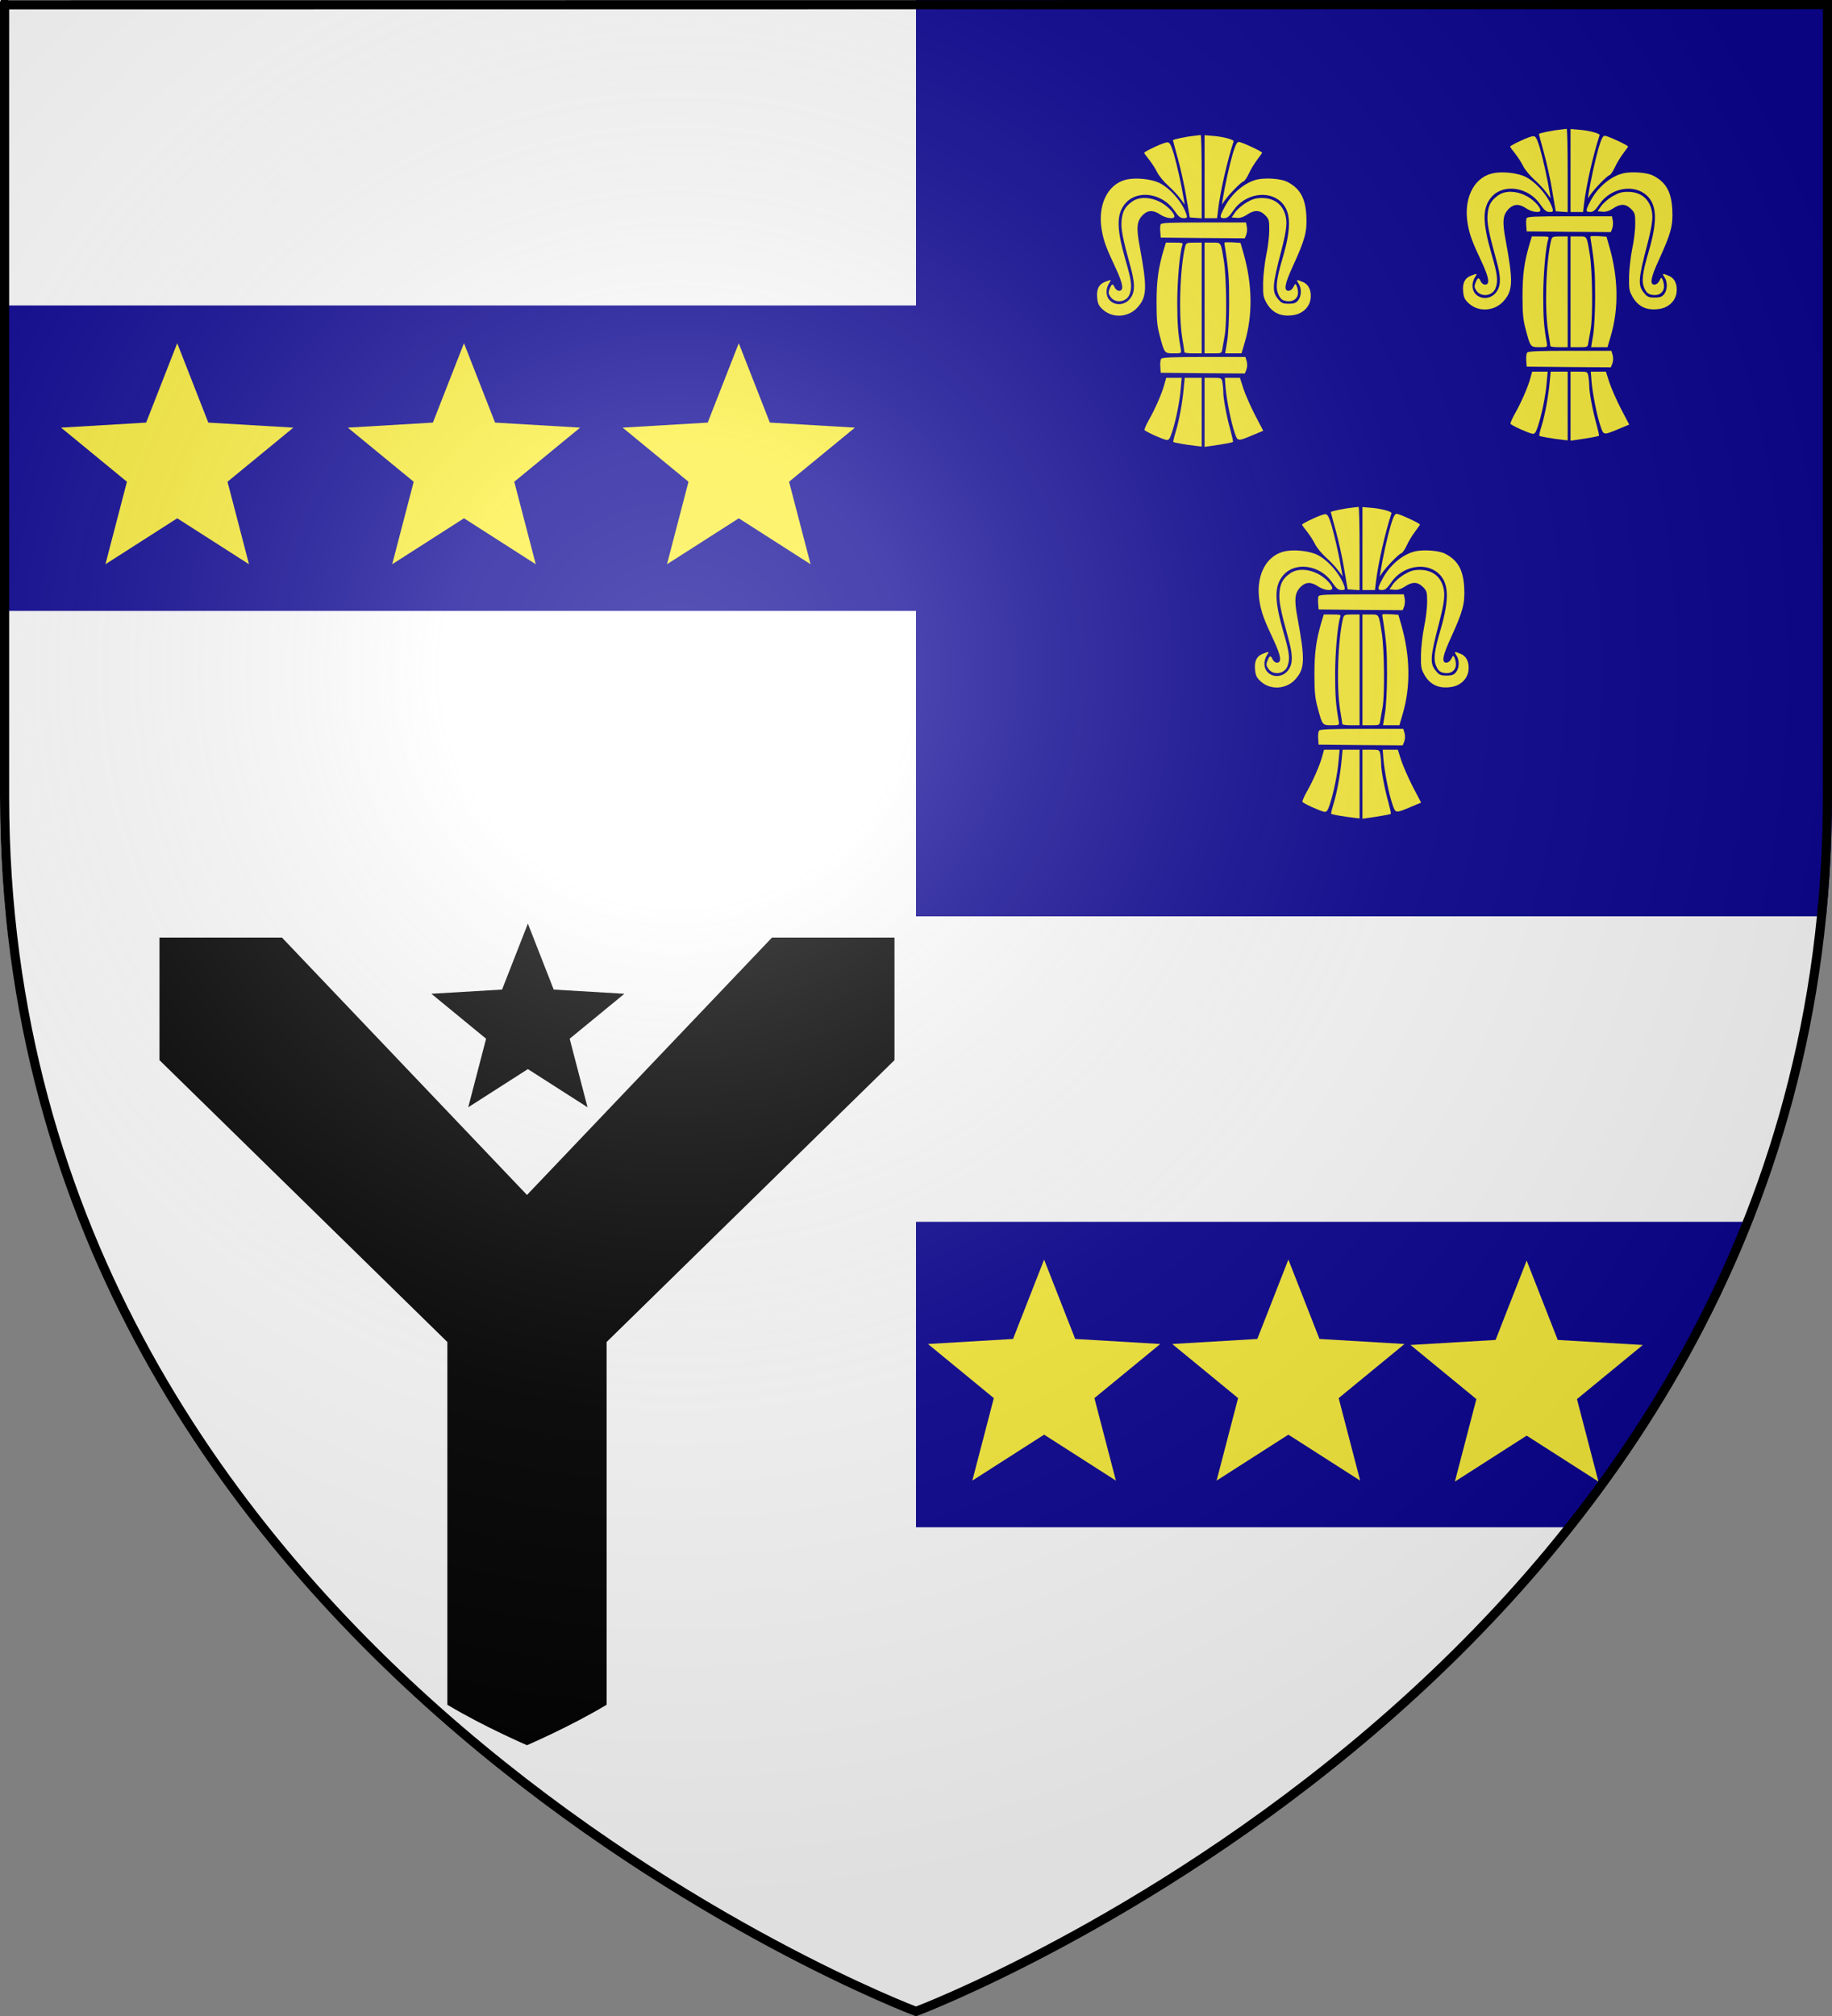 <?xml version="1.0" encoding="UTF-8" standalone="no"?>
<svg
   height="660"
   width="600"
   version="1.0"
   id="svg2"
   sodipodi:version="0.32"
   inkscape:version="1.2.2 (732a01da63, 2022-12-09)"
   sodipodi:docname="Muir of Cassencary arms v2.svg"
   inkscape:export-filename="/Users/olivier/Desktop/Blason Rouge/Blason_Vide_3D.png"
   inkscape:export-xdpi="144"
   inkscape:export-ydpi="144"
   inkscape:output_extension="org.inkscape.output.svg.inkscape"
   xmlns:inkscape="http://www.inkscape.org/namespaces/inkscape"
   xmlns:sodipodi="http://sodipodi.sourceforge.net/DTD/sodipodi-0.dtd"
   xmlns:xlink="http://www.w3.org/1999/xlink"
   xmlns="http://www.w3.org/2000/svg"
   xmlns:svg="http://www.w3.org/2000/svg"
   xmlns:rdf="http://www.w3.org/1999/02/22-rdf-syntax-ns#"
   xmlns:cc="http://creativecommons.org/ns#"
   xmlns:dc="http://purl.org/dc/elements/1.1/">
  <rect width="100%" height="100%" fill="#808080" stroke="none"/>
  <sodipodi:namedview
     inkscape:window-height="1001"
     inkscape:window-width="1920"
     inkscape:pageshadow="2"
     inkscape:pageopacity="0.0"
     guidetolerance="10.0"
     gridtolerance="10.0"
     objecttolerance="10.0"
     borderopacity="1.0"
     bordercolor="#666666"
     pagecolor="#ffffff"
     id="base"
     showgrid="false"
     height="660px"
     inkscape:zoom="0.96"
     inkscape:cx="204.16667"
     inkscape:cy="336.97917"
     inkscape:window-x="-9"
     inkscape:window-y="-9"
     inkscape:current-layer="layer3"
     showguides="true"
     inkscape:guide-bbox="true"
     inkscape:showpageshadow="2"
     inkscape:pagecheckerboard="0"
     inkscape:deskcolor="#d1d1d1"
     inkscape:window-maximized="1">
    <inkscape:grid
       type="xygrid"
       id="grid4079" />
  </sodipodi:namedview>
  <defs
     id="defs6">
    <inkscape:perspective
       sodipodi:type="inkscape:persp3d"
       inkscape:vp_x="0 : 330 : 1"
       inkscape:vp_y="0 : 1000 : 0"
       inkscape:vp_z="600 : 330 : 1"
       inkscape:persp3d-origin="300 : 220 : 1"
       id="perspective2522" />
    <linearGradient
       id="linearGradient2893">
      <stop
         style="stop-color:white;stop-opacity:0.314;"
         offset="0"
         id="stop2895" />
      <stop
         id="stop2897"
         offset="0.19"
         style="stop-color:white;stop-opacity:0.251;" />
      <stop
         style="stop-color:#6b6b6b;stop-opacity:0.125;"
         offset="0.6"
         id="stop2901" />
      <stop
         style="stop-color:black;stop-opacity:0.125;"
         offset="1"
         id="stop2899" />
    </linearGradient>
    <linearGradient
       id="linearGradient2885">
      <stop
         id="stop2887"
         offset="0"
         style="stop-color:white;stop-opacity:1;" />
      <stop
         style="stop-color:white;stop-opacity:1;"
         offset="0.229"
         id="stop2891" />
      <stop
         id="stop2889"
         offset="1"
         style="stop-color:black;stop-opacity:1;" />
    </linearGradient>
    <linearGradient
       id="linearGradient2955">
      <stop
         id="stop2867"
         offset="0"
         style="stop-color:#fd0000;stop-opacity:1;" />
      <stop
         style="stop-color:#e77275;stop-opacity:0.659;"
         offset="0.5"
         id="stop2873" />
      <stop
         style="stop-color:black;stop-opacity:0.323;"
         offset="1"
         id="stop2959" />
    </linearGradient>
    <radialGradient
       inkscape:collect="always"
       xlink:href="#linearGradient2955"
       id="radialGradient2961"
       cx="225.524"
       cy="218.901"
       fx="225.524"
       fy="218.901"
       r="300"
       gradientTransform="matrix(-4.167939e-4,2.183,-1.884,-3.599562e-4,615.597,-289.121)"
       gradientUnits="userSpaceOnUse" />
    <polygon
       id="star"
       transform="scale(53,53)"
       points="0,-1 0.588,0.809 -0.951,-0.309 0.951,-0.309 -0.588,0.809 0,-1 " />
    <clipPath
       id="clip">
      <path
         d="M 0,-200 L 0,600 L 300,600 L 300,-200 L 0,-200 z "
         id="path10" />
    </clipPath>
    <radialGradient
       inkscape:collect="always"
       xlink:href="#linearGradient2955"
       id="radialGradient1911"
       gradientUnits="userSpaceOnUse"
       gradientTransform="matrix(-4.167939e-4,2.183,-1.884,-3.599562e-4,615.597,-289.121)"
       cx="225.524"
       cy="218.901"
       fx="225.524"
       fy="218.901"
       r="300" />
    <radialGradient
       inkscape:collect="always"
       xlink:href="#linearGradient2955"
       id="radialGradient2865"
       gradientUnits="userSpaceOnUse"
       gradientTransform="matrix(0,1.749,-1.593,-1.049767e-7,551.788,-191.29)"
       cx="225.524"
       cy="218.901"
       fx="225.524"
       fy="218.901"
       r="300" />
    <radialGradient
       inkscape:collect="always"
       xlink:href="#linearGradient2955"
       id="radialGradient2871"
       gradientUnits="userSpaceOnUse"
       gradientTransform="matrix(0,1.386,-1.323,-5.741131e-8,-158.082,-109.541)"
       cx="225.524"
       cy="218.901"
       fx="225.524"
       fy="218.901"
       r="300" />
    <radialGradient
       inkscape:collect="always"
       xlink:href="#linearGradient2893"
       id="radialGradient3163"
       gradientUnits="userSpaceOnUse"
       gradientTransform="matrix(1.353,0,0,1.349,-77.629,-85.747)"
       cx="221.445"
       cy="226.331"
       fx="221.445"
       fy="226.331"
       r="300" />
  </defs>
  <g
     inkscape:groupmode="layer"
     id="layer3"
     inkscape:label="Fond écu"
     style="display:inline">
    <path
       style="display:inline;fill:#ffffff;fill-opacity:1;fill-rule:evenodd;stroke:none;stroke-width:1px;stroke-linecap:butt;stroke-linejoin:miter;stroke-opacity:1"
       d="M 0,0 V 260.43 C 0,274.01 0.672,287.192 1.947,300 H 300 V 0 Z"
       id="path3161" />
    <path
       style="display:inline;fill:#ffffff;fill-opacity:1;fill-rule:evenodd;stroke:none;stroke-width:1px;stroke-linecap:butt;stroke-linejoin:miter;stroke-opacity:1"
       d="m 300,300 v 358.5 c 0,0 270.474,-101.957 296,-358.5 z"
       id="path5127" />
    <path
       style="display:inline;fill:#ffffff;fill-opacity:1;fill-rule:evenodd;stroke:none;stroke-width:1px;stroke-linecap:butt;stroke-linejoin:miter;stroke-opacity:1"
       d="M 300,300 V 660 C 300,660 27.698,557.617 2,300 Z"
       id="path6098" />
    <path
       sodipodi:type="star"
       style="display:inline;fill:#000000;fill-opacity:1;fill-rule:nonzero;stroke:#030302;stroke-width:0;stroke-linecap:butt;stroke-linejoin:miter;stroke-miterlimit:4;stroke-dasharray:none;stroke-dashoffset:0;stroke-opacity:1"
       id="path4367-1"
       sodipodi:sides="5"
       sodipodi:cx="190"
       sodipodi:cy="180"
       sodipodi:r1="40"
       sodipodi:r2="17.317541"
       sodipodi:arg1="-1.5707963"
       sodipodi:arg2="-0.9424778"
       inkscape:flatsided="false"
       inkscape:rounded="0"
       inkscape:randomized="0"
       d="m 190,140 10.179,25.99 27.863,1.65 -21.572,17.712 7.041,27.009 L 190,197.318 l -23.511,15.043 7.041,-27.009 -21.572,-17.712 27.863,-1.65 z"
       transform="matrix(0.831,0,0,0.831,14.997,186.03)" />
    <path
       d="m 52.233,306.952 h 40.12 l 80.241,84.253 80.241,-84.253 h 40.12 v 40.12 l -94.283,92.277 v 118.757 c -12.036,7.222 -26.078,13.24 -26.078,13.24 0,0 -14.042,-6.018 -26.078,-13.24 V 439.349 L 52.233,347.072 Z"
       id="path50205"
       style="stroke-width:0.401" />
    <path
       style="display:inline;fill:#0c0594;fill-opacity:1;fill-rule:evenodd;stroke:none;stroke-width:1px;stroke-linecap:butt;stroke-linejoin:miter;stroke-opacity:1"
       d="m 600,0 v 260.43 c 0,13.579 -0.672,26.762 -1.947,39.57 H 300 V 0 Z"
       id="path6100" />
    <rect
       style="display:inline;opacity:1;fill:#0c0594;fill-opacity:1;fill-rule:nonzero;stroke:#030302;stroke-width:0;stroke-linecap:butt;stroke-linejoin:miter;stroke-miterlimit:4;stroke-dasharray:none;stroke-dashoffset:0;stroke-opacity:1"
       id="rect4349"
       width="300"
       height="100"
       x="0"
       y="100" />
    <path
       style="opacity:1;fill:#0c0594;fill-opacity:1;fill-rule:nonzero;stroke:#030302;stroke-width:0;stroke-linecap:butt;stroke-linejoin:miter;stroke-miterlimit:4;stroke-dasharray:none;stroke-dashoffset:0;stroke-opacity:1"
       d="m 300,400 h 272 c -14.809,36.35 -35.223,68.963 -58,100 H 300 Z"
       id="path4352"
       sodipodi:nodetypes="ccccc" />
  </g>
  <g
     inkscape:groupmode="layer"
     id="layer4"
     inkscape:label="Meubles"
     style="display:inline">
    <g
       id="g2028"
       transform="matrix(0.328,0,0,0.328,317.289,-19.081)"
       style="fill:#fcef3c;fill-opacity:1">
      <path
         d="M 225.386,193.674 C 217.921,194.392 203.852,197.263 203.852,198.125 C 203.852,198.412 206.149,206.882 208.877,216.931 C 211.604,226.836 215.481,244.063 217.203,255.117 L 220.649,275.215 L 226.535,275.646 L 232.564,276.077 L 232.564,234.445 C 232.564,211.476 232.133,192.813 231.559,192.957 C 230.841,192.957 228.114,193.387 225.386,193.674 z"
         style="fill:#fcef3c;fill-opacity:1;stroke:none"
         id="path1940" />
      <path
         d="M 235.435,234.588 L 235.435,275.933 L 241.752,275.933 L 247.925,275.933 L 248.93,267.607 C 250.939,249.949 258.117,218.51 264.434,199.273 C 265.008,197.55 253.667,194.536 243.761,193.818 L 235.435,193.1 L 235.435,234.588 z"
         style="fill:#fcef3c;fill-opacity:1;stroke:none"
         id="path1942" />
      <path
         d="M 185.62,204.872 C 179.878,207.456 175.141,210.184 175.141,210.614 C 175.141,211.188 177.294,214.203 180.022,217.505 C 182.606,220.807 186.338,226.406 188.061,229.994 C 189.784,233.583 194.808,239.613 199.258,243.633 C 203.565,247.509 209.02,253.251 211.317,256.553 L 215.624,262.295 L 214.619,256.553 C 212.322,242.484 207.728,222.099 204.714,211.763 C 202.13,203.293 200.694,200.422 198.684,200.278 C 197.249,199.991 191.219,202.144 185.62,204.872 z"
         style="fill:#fcef3c;fill-opacity:1;stroke:none"
         id="path1944" />
      <path
         d="M 263.572,211.619 C 260.414,222.386 255.677,243.776 253.523,257.271 L 252.806,262.295 L 255.246,258.706 C 259.266,252.82 271.468,240.187 274.052,239.326 C 275.344,239.039 277.785,235.45 279.651,231.43 C 281.374,227.554 285.106,221.381 287.834,217.792 C 290.561,214.203 292.858,210.901 292.858,210.614 C 292.858,209.322 272.33,199.847 269.602,199.847 C 267.736,199.847 266.3,202.718 263.572,211.619 z"
         style="fill:#fcef3c;fill-opacity:1;stroke:none"
         id="path1946" />
      <path
         d="M 156.048,237.747 C 138.103,242.771 128.484,263.444 132.791,287.992 C 134.801,299.189 137.098,305.362 147.147,326.753 C 154.181,341.97 155.043,348.43 150.018,348.43 C 148.439,348.43 146.573,346.994 145.711,345.128 C 143.845,340.965 142.84,341.108 140.687,346.276 C 139.251,349.865 139.251,351.157 141.261,354.172 C 145.998,361.494 157.77,359.914 160.641,351.732 C 163.225,344.41 162.508,338.381 156.478,317.708 C 147.291,285.839 147.291,271.483 156.622,260.859 C 168.537,247.365 193.086,250.954 205.001,268.037 C 209.308,274.354 211.174,275.789 214.332,275.933 C 217.921,275.933 218.208,275.502 217.49,272.631 C 213.327,259.424 198.971,243.489 187.2,239.469 C 177.438,236.167 164.23,235.45 156.048,237.747 z"
         style="fill:#fcef3c;fill-opacity:1;stroke:none"
         id="path1948" />
      <path
         d="M 288.695,237.172 C 275.775,239.9 262.137,251.385 254.959,265.74 C 250.222,274.785 250.365,275.933 255.246,275.933 C 258.261,275.789 260.127,274.21 264.147,268.324 C 275.488,251.672 298.888,247.509 311.808,259.711 C 321.713,269.186 322.288,284.977 313.674,314.694 C 306.927,337.519 306.066,345.559 309.367,352.449 C 311.234,356.469 312.956,357.905 316.689,358.622 C 323.58,359.914 328.748,356.326 328.748,350.153 C 328.748,345.989 326.594,340.391 325.59,341.97 C 325.302,342.4 324.441,343.98 323.58,345.559 C 322.718,347.138 320.709,348.43 319.273,348.43 C 314.248,348.43 315.397,341.683 323.58,323.881 C 335.782,297.18 337.792,289.571 337.074,274.067 C 336.213,255.835 330.758,246.073 317.55,239.469 C 311.808,236.598 297.309,235.45 288.695,237.172 z"
         style="fill:#fcef3c;fill-opacity:1;stroke:none"
         id="path1950" />
      <path
         d="M 163.656,258.993 C 156.191,264.161 153.464,268.899 152.602,278.23 C 151.884,286.843 153.464,295.313 161.359,324.025 C 165.809,339.96 166.097,348.286 162.221,354.603 C 154.899,366.662 137.098,362.642 137.529,349.004 C 137.529,346.564 138.677,343.118 139.969,341.108 C 142.553,337.089 142.553,337.089 136.667,339.242 C 130.064,341.539 127.336,346.707 128.197,355.321 C 128.772,361.35 129.776,363.36 133.796,367.092 C 143.414,375.993 159.349,375.132 168.394,365.083 C 178.012,354.459 178.299,345.415 170.547,303.64 C 167.102,285.121 167.819,278.804 173.705,272.775 C 178.873,267.75 184.185,267.607 191.219,272.344 C 196.674,276.077 205.288,277.225 205.288,274.21 C 205.288,270.621 197.823,263.156 190.645,259.567 C 180.883,254.686 170.403,254.543 163.656,258.993 z"
         style="fill:#fcef3c;fill-opacity:1;stroke:none"
         id="path1952" />
      <path
         d="M 277.067,260.429 C 272.76,263.013 267.736,267.463 265.869,270.191 L 262.424,275.215 L 267.449,275.646 C 270.894,275.933 274.052,274.928 277.785,272.488 C 285.106,267.463 290.561,267.607 295.873,272.918 C 299.749,276.794 300.036,277.943 300.036,287.848 C 300.036,293.734 298.744,304.932 297.022,312.684 C 295.442,320.58 294.007,333.069 293.863,340.534 C 293.72,353.167 294.007,354.746 297.596,361.063 C 303.338,370.681 311.952,374.557 324.154,372.691 C 333.198,371.399 340.089,364.795 341.237,356.756 C 342.386,348.43 339.515,342.113 333.629,339.673 C 327.169,336.945 326.594,337.089 329.322,341.252 C 332.48,345.989 332.193,353.885 328.891,357.905 C 326.738,360.632 324.728,361.35 319.417,361.35 C 313.818,361.35 312.095,360.632 309.367,357.33 C 302.477,349.435 302.764,343.98 312.095,308.234 C 317.55,286.987 318.268,279.378 315.684,271.483 C 312.239,261.29 304.199,255.835 292.571,255.835 C 286.398,255.835 283.24,256.84 277.067,260.429 z"
         style="fill:#fcef3c;fill-opacity:1;stroke:none"
         id="path1954" />
      <path
         d="M 191.506,282.25 C 191.076,283.398 190.932,286.7 191.219,289.715 L 191.65,295.313 L 233.712,295.744 L 275.631,296.031 L 277.067,292.442 C 277.785,290.432 278.072,286.987 277.641,284.547 L 276.78,280.24 L 234.43,280.24 C 199.689,280.24 192.081,280.527 191.506,282.25 z"
         style="fill:#fcef3c;fill-opacity:1;stroke:none"
         id="path1956" />
      <path
         d="M 255.39,300.338 C 255.246,300.769 255.246,301.486 255.39,302.061 C 259.553,328.475 259.984,335.51 259.984,359.914 C 259.984,376.28 259.122,391.928 257.974,398.962 L 255.964,410.878 L 264.147,410.878 L 272.33,410.878 L 275.488,400.111 C 283.671,372.691 283.24,341.683 274.052,310.1 L 271.325,300.625 L 263.429,300.051 C 259.122,299.907 255.39,299.907 255.39,300.338 z"
         style="fill:#fcef3c;fill-opacity:1;stroke:none"
         id="path1958" />
      <path
         d="M 194.665,307.372 C 189.209,325.748 187.487,338.524 187.487,359.914 C 187.487,377.716 188.061,383.602 190.789,393.651 C 195.382,410.878 195.382,410.878 204.57,410.878 C 212.322,410.878 212.322,410.878 211.748,406.858 C 208.877,390.923 208.159,381.305 208.159,359.771 C 208.159,337.95 210.743,309.382 213.327,302.635 C 214.045,300.625 213.04,300.338 205.431,300.338 L 196.818,300.338 L 194.665,307.372 z"
         style="fill:#fcef3c;fill-opacity:1;stroke:none"
         id="path1960" />
      <path
         d="M 216.198,303.64 C 210.887,324.743 209.308,372.404 213.184,395.804 C 214.332,402.838 215.337,409.155 215.337,409.729 C 215.337,410.447 219.213,410.878 223.95,410.878 L 232.564,410.878 L 232.564,355.608 L 232.564,300.338 L 224.812,300.338 C 217.921,300.338 217.06,300.769 216.198,303.64 z"
         style="fill:#fcef3c;fill-opacity:1;stroke:none"
         id="path1962" />
      <path
         d="M 235.435,355.608 L 235.435,410.878 L 244.049,410.878 C 252.519,410.878 252.519,410.878 253.236,406.14 C 253.667,403.7 254.672,397.67 255.533,393.076 C 257.83,379.869 257.256,335.51 254.815,319.288 C 251.514,299.189 252.231,300.338 243.187,300.338 L 235.435,300.338 L 235.435,355.608 z"
         style="fill:#fcef3c;fill-opacity:1;stroke:none"
         id="path1964" />
      <path
         d="M 192.224,416.189 C 191.363,417.051 190.932,420.64 191.219,424.085 L 191.65,430.258 L 233.712,430.689 L 275.631,430.976 L 277.211,427.1 C 278.072,424.659 278.215,421.501 277.498,418.773 L 276.206,414.467 L 234.861,414.467 C 205.001,414.467 193.229,414.897 192.224,416.189 z"
         style="fill:#fcef3c;fill-opacity:1;stroke:none"
         id="path1966" />
      <path
         d="M 195.239,442.03 C 192.942,450.643 186.051,466.435 179.735,477.488 C 177.151,482.082 175.284,486.533 175.428,487.25 C 176.002,488.83 192.942,496.438 197.392,497.3 C 199.689,497.587 200.694,496.295 202.847,489.834 C 206.724,478.063 210.6,458.97 211.604,446.336 L 212.609,435.282 L 204.857,435.282 L 197.105,435.282 L 195.239,442.03 z"
         style="fill:#fcef3c;fill-opacity:1;stroke:none"
         id="path1968" />
      <path
         d="M 214.619,445.619 C 213.327,460.118 210.025,478.063 206.58,489.26 C 205.001,494.428 203.852,499.022 204.283,499.309 C 204.857,500.027 217.49,502.18 226.535,503.185 L 232.564,503.903 L 232.564,469.593 L 232.564,435.282 L 224.094,435.282 L 215.624,435.282 L 214.619,445.619 z"
         style="fill:#fcef3c;fill-opacity:1;stroke:none"
         id="path1970" />
      <path
         d="M 235.435,469.736 L 235.435,504.19 L 241.608,503.329 C 252.806,501.75 263.142,499.884 263.716,499.309 C 264.147,499.022 262.998,493.998 261.419,488.112 C 257.543,474.474 254.098,455.955 254.098,449.495 C 254.098,446.624 253.667,442.173 253.236,439.733 C 252.375,435.426 252.231,435.282 243.905,435.282 L 235.435,435.282 L 235.435,469.736 z"
         style="fill:#fcef3c;fill-opacity:1;stroke:none"
         id="path1972" />
      <path
         d="M 256.395,444.901 C 257.399,456.96 261.85,479.785 265.439,489.978 C 268.453,498.879 268.31,498.879 283.671,492.419 L 294.007,488.112 L 285.68,472.177 C 281.087,463.276 275.918,451.361 274.052,445.619 L 270.75,435.282 L 263.142,435.282 L 255.677,435.282 L 256.395,444.901 z"
         style="fill:#fcef3c;fill-opacity:1;stroke:none"
         id="path1974" />
    </g>
    <g
       id="g4157"
       transform="matrix(0.328,0,0,0.328,437.147,-21.105)"
       style="fill:#fcef3c;fill-opacity:1;display:inline">
      <path
         d="M 225.386,193.674 C 217.921,194.392 203.852,197.263 203.852,198.125 C 203.852,198.412 206.149,206.882 208.877,216.931 C 211.604,226.836 215.481,244.063 217.203,255.117 L 220.649,275.215 L 226.535,275.646 L 232.564,276.077 L 232.564,234.445 C 232.564,211.476 232.133,192.813 231.559,192.957 C 230.841,192.957 228.114,193.387 225.386,193.674 z"
         style="fill:#fcef3c;fill-opacity:1;stroke:none"
         id="path4159" />
      <path
         d="M 235.435,234.588 L 235.435,275.933 L 241.752,275.933 L 247.925,275.933 L 248.93,267.607 C 250.939,249.949 258.117,218.51 264.434,199.273 C 265.008,197.55 253.667,194.536 243.761,193.818 L 235.435,193.1 L 235.435,234.588 z"
         style="fill:#fcef3c;fill-opacity:1;stroke:none"
         id="path4161" />
      <path
         d="M 185.62,204.872 C 179.878,207.456 175.141,210.184 175.141,210.614 C 175.141,211.188 177.294,214.203 180.022,217.505 C 182.606,220.807 186.338,226.406 188.061,229.994 C 189.784,233.583 194.808,239.613 199.258,243.633 C 203.565,247.509 209.02,253.251 211.317,256.553 L 215.624,262.295 L 214.619,256.553 C 212.322,242.484 207.728,222.099 204.714,211.763 C 202.13,203.293 200.694,200.422 198.684,200.278 C 197.249,199.991 191.219,202.144 185.62,204.872 z"
         style="fill:#fcef3c;fill-opacity:1;stroke:none"
         id="path4163" />
      <path
         d="M 263.572,211.619 C 260.414,222.386 255.677,243.776 253.523,257.271 L 252.806,262.295 L 255.246,258.706 C 259.266,252.82 271.468,240.187 274.052,239.326 C 275.344,239.039 277.785,235.45 279.651,231.43 C 281.374,227.554 285.106,221.381 287.834,217.792 C 290.561,214.203 292.858,210.901 292.858,210.614 C 292.858,209.322 272.33,199.847 269.602,199.847 C 267.736,199.847 266.3,202.718 263.572,211.619 z"
         style="fill:#fcef3c;fill-opacity:1;stroke:none"
         id="path4165" />
      <path
         d="M 156.048,237.747 C 138.103,242.771 128.484,263.444 132.791,287.992 C 134.801,299.189 137.098,305.362 147.147,326.753 C 154.181,341.97 155.043,348.43 150.018,348.43 C 148.439,348.43 146.573,346.994 145.711,345.128 C 143.845,340.965 142.84,341.108 140.687,346.276 C 139.251,349.865 139.251,351.157 141.261,354.172 C 145.998,361.494 157.77,359.914 160.641,351.732 C 163.225,344.41 162.508,338.381 156.478,317.708 C 147.291,285.839 147.291,271.483 156.622,260.859 C 168.537,247.365 193.086,250.954 205.001,268.037 C 209.308,274.354 211.174,275.789 214.332,275.933 C 217.921,275.933 218.208,275.502 217.49,272.631 C 213.327,259.424 198.971,243.489 187.2,239.469 C 177.438,236.167 164.23,235.45 156.048,237.747 z"
         style="fill:#fcef3c;fill-opacity:1;stroke:none"
         id="path4167" />
      <path
         d="M 288.695,237.172 C 275.775,239.9 262.137,251.385 254.959,265.74 C 250.222,274.785 250.365,275.933 255.246,275.933 C 258.261,275.789 260.127,274.21 264.147,268.324 C 275.488,251.672 298.888,247.509 311.808,259.711 C 321.713,269.186 322.288,284.977 313.674,314.694 C 306.927,337.519 306.066,345.559 309.367,352.449 C 311.234,356.469 312.956,357.905 316.689,358.622 C 323.58,359.914 328.748,356.326 328.748,350.153 C 328.748,345.989 326.594,340.391 325.59,341.97 C 325.302,342.4 324.441,343.98 323.58,345.559 C 322.718,347.138 320.709,348.43 319.273,348.43 C 314.248,348.43 315.397,341.683 323.58,323.881 C 335.782,297.18 337.792,289.571 337.074,274.067 C 336.213,255.835 330.758,246.073 317.55,239.469 C 311.808,236.598 297.309,235.45 288.695,237.172 z"
         style="fill:#fcef3c;fill-opacity:1;stroke:none"
         id="path4169" />
      <path
         d="M 163.656,258.993 C 156.191,264.161 153.464,268.899 152.602,278.23 C 151.884,286.843 153.464,295.313 161.359,324.025 C 165.809,339.96 166.097,348.286 162.221,354.603 C 154.899,366.662 137.098,362.642 137.529,349.004 C 137.529,346.564 138.677,343.118 139.969,341.108 C 142.553,337.089 142.553,337.089 136.667,339.242 C 130.064,341.539 127.336,346.707 128.197,355.321 C 128.772,361.35 129.776,363.36 133.796,367.092 C 143.414,375.993 159.349,375.132 168.394,365.083 C 178.012,354.459 178.299,345.415 170.547,303.64 C 167.102,285.121 167.819,278.804 173.705,272.775 C 178.873,267.75 184.185,267.607 191.219,272.344 C 196.674,276.077 205.288,277.225 205.288,274.21 C 205.288,270.621 197.823,263.156 190.645,259.567 C 180.883,254.686 170.403,254.543 163.656,258.993 z"
         style="fill:#fcef3c;fill-opacity:1;stroke:none"
         id="path4171" />
      <path
         d="M 277.067,260.429 C 272.76,263.013 267.736,267.463 265.869,270.191 L 262.424,275.215 L 267.449,275.646 C 270.894,275.933 274.052,274.928 277.785,272.488 C 285.106,267.463 290.561,267.607 295.873,272.918 C 299.749,276.794 300.036,277.943 300.036,287.848 C 300.036,293.734 298.744,304.932 297.022,312.684 C 295.442,320.58 294.007,333.069 293.863,340.534 C 293.72,353.167 294.007,354.746 297.596,361.063 C 303.338,370.681 311.952,374.557 324.154,372.691 C 333.198,371.399 340.089,364.795 341.237,356.756 C 342.386,348.43 339.515,342.113 333.629,339.673 C 327.169,336.945 326.594,337.089 329.322,341.252 C 332.48,345.989 332.193,353.885 328.891,357.905 C 326.738,360.632 324.728,361.35 319.417,361.35 C 313.818,361.35 312.095,360.632 309.367,357.33 C 302.477,349.435 302.764,343.98 312.095,308.234 C 317.55,286.987 318.268,279.378 315.684,271.483 C 312.239,261.29 304.199,255.835 292.571,255.835 C 286.398,255.835 283.24,256.84 277.067,260.429 z"
         style="fill:#fcef3c;fill-opacity:1;stroke:none"
         id="path4173" />
      <path
         d="M 191.506,282.25 C 191.076,283.398 190.932,286.7 191.219,289.715 L 191.65,295.313 L 233.712,295.744 L 275.631,296.031 L 277.067,292.442 C 277.785,290.432 278.072,286.987 277.641,284.547 L 276.78,280.24 L 234.43,280.24 C 199.689,280.24 192.081,280.527 191.506,282.25 z"
         style="fill:#fcef3c;fill-opacity:1;stroke:none"
         id="path4175" />
      <path
         d="M 255.39,300.338 C 255.246,300.769 255.246,301.486 255.39,302.061 C 259.553,328.475 259.984,335.51 259.984,359.914 C 259.984,376.28 259.122,391.928 257.974,398.962 L 255.964,410.878 L 264.147,410.878 L 272.33,410.878 L 275.488,400.111 C 283.671,372.691 283.24,341.683 274.052,310.1 L 271.325,300.625 L 263.429,300.051 C 259.122,299.907 255.39,299.907 255.39,300.338 z"
         style="fill:#fcef3c;fill-opacity:1;stroke:none"
         id="path4177" />
      <path
         d="M 194.665,307.372 C 189.209,325.748 187.487,338.524 187.487,359.914 C 187.487,377.716 188.061,383.602 190.789,393.651 C 195.382,410.878 195.382,410.878 204.57,410.878 C 212.322,410.878 212.322,410.878 211.748,406.858 C 208.877,390.923 208.159,381.305 208.159,359.771 C 208.159,337.95 210.743,309.382 213.327,302.635 C 214.045,300.625 213.04,300.338 205.431,300.338 L 196.818,300.338 L 194.665,307.372 z"
         style="fill:#fcef3c;fill-opacity:1;stroke:none"
         id="path4179" />
      <path
         d="M 216.198,303.64 C 210.887,324.743 209.308,372.404 213.184,395.804 C 214.332,402.838 215.337,409.155 215.337,409.729 C 215.337,410.447 219.213,410.878 223.95,410.878 L 232.564,410.878 L 232.564,355.608 L 232.564,300.338 L 224.812,300.338 C 217.921,300.338 217.06,300.769 216.198,303.64 z"
         style="fill:#fcef3c;fill-opacity:1;stroke:none"
         id="path4181" />
      <path
         d="M 235.435,355.608 L 235.435,410.878 L 244.049,410.878 C 252.519,410.878 252.519,410.878 253.236,406.14 C 253.667,403.7 254.672,397.67 255.533,393.076 C 257.83,379.869 257.256,335.51 254.815,319.288 C 251.514,299.189 252.231,300.338 243.187,300.338 L 235.435,300.338 L 235.435,355.608 z"
         style="fill:#fcef3c;fill-opacity:1;stroke:none"
         id="path4183" />
      <path
         d="M 192.224,416.189 C 191.363,417.051 190.932,420.64 191.219,424.085 L 191.65,430.258 L 233.712,430.689 L 275.631,430.976 L 277.211,427.1 C 278.072,424.659 278.215,421.501 277.498,418.773 L 276.206,414.467 L 234.861,414.467 C 205.001,414.467 193.229,414.897 192.224,416.189 z"
         style="fill:#fcef3c;fill-opacity:1;stroke:none"
         id="path4185" />
      <path
         d="M 195.239,442.03 C 192.942,450.643 186.051,466.435 179.735,477.488 C 177.151,482.082 175.284,486.533 175.428,487.25 C 176.002,488.83 192.942,496.438 197.392,497.3 C 199.689,497.587 200.694,496.295 202.847,489.834 C 206.724,478.063 210.6,458.97 211.604,446.336 L 212.609,435.282 L 204.857,435.282 L 197.105,435.282 L 195.239,442.03 z"
         style="fill:#fcef3c;fill-opacity:1;stroke:none"
         id="path4187" />
      <path
         d="M 214.619,445.619 C 213.327,460.118 210.025,478.063 206.58,489.26 C 205.001,494.428 203.852,499.022 204.283,499.309 C 204.857,500.027 217.49,502.18 226.535,503.185 L 232.564,503.903 L 232.564,469.593 L 232.564,435.282 L 224.094,435.282 L 215.624,435.282 L 214.619,445.619 z"
         style="fill:#fcef3c;fill-opacity:1;stroke:none"
         id="path4189" />
      <path
         d="M 235.435,469.736 L 235.435,504.19 L 241.608,503.329 C 252.806,501.75 263.142,499.884 263.716,499.309 C 264.147,499.022 262.998,493.998 261.419,488.112 C 257.543,474.474 254.098,455.955 254.098,449.495 C 254.098,446.624 253.667,442.173 253.236,439.733 C 252.375,435.426 252.231,435.282 243.905,435.282 L 235.435,435.282 L 235.435,469.736 z"
         style="fill:#fcef3c;fill-opacity:1;stroke:none"
         id="path4191" />
      <path
         d="M 256.395,444.901 C 257.399,456.96 261.85,479.785 265.439,489.978 C 268.453,498.879 268.31,498.879 283.671,492.419 L 294.007,488.112 L 285.68,472.177 C 281.087,463.276 275.918,451.361 274.052,445.619 L 270.75,435.282 L 263.142,435.282 L 255.677,435.282 L 256.395,444.901 z"
         style="fill:#fcef3c;fill-opacity:1;stroke:none"
         id="path4193" />
    </g>
    <g
       id="g4195"
       transform="matrix(0.328,0,0,0.328,368.993,102.661)"
       style="fill:#fcef3c;fill-opacity:1;display:inline">
      <path
         d="M 225.386,193.674 C 217.921,194.392 203.852,197.263 203.852,198.125 C 203.852,198.412 206.149,206.882 208.877,216.931 C 211.604,226.836 215.481,244.063 217.203,255.117 L 220.649,275.215 L 226.535,275.646 L 232.564,276.077 L 232.564,234.445 C 232.564,211.476 232.133,192.813 231.559,192.957 C 230.841,192.957 228.114,193.387 225.386,193.674 z"
         style="fill:#fcef3c;fill-opacity:1;stroke:none"
         id="path4197" />
      <path
         d="M 235.435,234.588 L 235.435,275.933 L 241.752,275.933 L 247.925,275.933 L 248.93,267.607 C 250.939,249.949 258.117,218.51 264.434,199.273 C 265.008,197.55 253.667,194.536 243.761,193.818 L 235.435,193.1 L 235.435,234.588 z"
         style="fill:#fcef3c;fill-opacity:1;stroke:none"
         id="path4199" />
      <path
         d="M 185.62,204.872 C 179.878,207.456 175.141,210.184 175.141,210.614 C 175.141,211.188 177.294,214.203 180.022,217.505 C 182.606,220.807 186.338,226.406 188.061,229.994 C 189.784,233.583 194.808,239.613 199.258,243.633 C 203.565,247.509 209.02,253.251 211.317,256.553 L 215.624,262.295 L 214.619,256.553 C 212.322,242.484 207.728,222.099 204.714,211.763 C 202.13,203.293 200.694,200.422 198.684,200.278 C 197.249,199.991 191.219,202.144 185.62,204.872 z"
         style="fill:#fcef3c;fill-opacity:1;stroke:none"
         id="path4201" />
      <path
         d="M 263.572,211.619 C 260.414,222.386 255.677,243.776 253.523,257.271 L 252.806,262.295 L 255.246,258.706 C 259.266,252.82 271.468,240.187 274.052,239.326 C 275.344,239.039 277.785,235.45 279.651,231.43 C 281.374,227.554 285.106,221.381 287.834,217.792 C 290.561,214.203 292.858,210.901 292.858,210.614 C 292.858,209.322 272.33,199.847 269.602,199.847 C 267.736,199.847 266.3,202.718 263.572,211.619 z"
         style="fill:#fcef3c;fill-opacity:1;stroke:none"
         id="path4203" />
      <path
         d="M 156.048,237.747 C 138.103,242.771 128.484,263.444 132.791,287.992 C 134.801,299.189 137.098,305.362 147.147,326.753 C 154.181,341.97 155.043,348.43 150.018,348.43 C 148.439,348.43 146.573,346.994 145.711,345.128 C 143.845,340.965 142.84,341.108 140.687,346.276 C 139.251,349.865 139.251,351.157 141.261,354.172 C 145.998,361.494 157.77,359.914 160.641,351.732 C 163.225,344.41 162.508,338.381 156.478,317.708 C 147.291,285.839 147.291,271.483 156.622,260.859 C 168.537,247.365 193.086,250.954 205.001,268.037 C 209.308,274.354 211.174,275.789 214.332,275.933 C 217.921,275.933 218.208,275.502 217.49,272.631 C 213.327,259.424 198.971,243.489 187.2,239.469 C 177.438,236.167 164.23,235.45 156.048,237.747 z"
         style="fill:#fcef3c;fill-opacity:1;stroke:none"
         id="path4205" />
      <path
         d="M 288.695,237.172 C 275.775,239.9 262.137,251.385 254.959,265.74 C 250.222,274.785 250.365,275.933 255.246,275.933 C 258.261,275.789 260.127,274.21 264.147,268.324 C 275.488,251.672 298.888,247.509 311.808,259.711 C 321.713,269.186 322.288,284.977 313.674,314.694 C 306.927,337.519 306.066,345.559 309.367,352.449 C 311.234,356.469 312.956,357.905 316.689,358.622 C 323.58,359.914 328.748,356.326 328.748,350.153 C 328.748,345.989 326.594,340.391 325.59,341.97 C 325.302,342.4 324.441,343.98 323.58,345.559 C 322.718,347.138 320.709,348.43 319.273,348.43 C 314.248,348.43 315.397,341.683 323.58,323.881 C 335.782,297.18 337.792,289.571 337.074,274.067 C 336.213,255.835 330.758,246.073 317.55,239.469 C 311.808,236.598 297.309,235.45 288.695,237.172 z"
         style="fill:#fcef3c;fill-opacity:1;stroke:none"
         id="path4207" />
      <path
         d="M 163.656,258.993 C 156.191,264.161 153.464,268.899 152.602,278.23 C 151.884,286.843 153.464,295.313 161.359,324.025 C 165.809,339.96 166.097,348.286 162.221,354.603 C 154.899,366.662 137.098,362.642 137.529,349.004 C 137.529,346.564 138.677,343.118 139.969,341.108 C 142.553,337.089 142.553,337.089 136.667,339.242 C 130.064,341.539 127.336,346.707 128.197,355.321 C 128.772,361.35 129.776,363.36 133.796,367.092 C 143.414,375.993 159.349,375.132 168.394,365.083 C 178.012,354.459 178.299,345.415 170.547,303.64 C 167.102,285.121 167.819,278.804 173.705,272.775 C 178.873,267.75 184.185,267.607 191.219,272.344 C 196.674,276.077 205.288,277.225 205.288,274.21 C 205.288,270.621 197.823,263.156 190.645,259.567 C 180.883,254.686 170.403,254.543 163.656,258.993 z"
         style="fill:#fcef3c;fill-opacity:1;stroke:none"
         id="path4209" />
      <path
         d="M 277.067,260.429 C 272.76,263.013 267.736,267.463 265.869,270.191 L 262.424,275.215 L 267.449,275.646 C 270.894,275.933 274.052,274.928 277.785,272.488 C 285.106,267.463 290.561,267.607 295.873,272.918 C 299.749,276.794 300.036,277.943 300.036,287.848 C 300.036,293.734 298.744,304.932 297.022,312.684 C 295.442,320.58 294.007,333.069 293.863,340.534 C 293.72,353.167 294.007,354.746 297.596,361.063 C 303.338,370.681 311.952,374.557 324.154,372.691 C 333.198,371.399 340.089,364.795 341.237,356.756 C 342.386,348.43 339.515,342.113 333.629,339.673 C 327.169,336.945 326.594,337.089 329.322,341.252 C 332.48,345.989 332.193,353.885 328.891,357.905 C 326.738,360.632 324.728,361.35 319.417,361.35 C 313.818,361.35 312.095,360.632 309.367,357.33 C 302.477,349.435 302.764,343.98 312.095,308.234 C 317.55,286.987 318.268,279.378 315.684,271.483 C 312.239,261.29 304.199,255.835 292.571,255.835 C 286.398,255.835 283.24,256.84 277.067,260.429 z"
         style="fill:#fcef3c;fill-opacity:1;stroke:none"
         id="path4211" />
      <path
         d="M 191.506,282.25 C 191.076,283.398 190.932,286.7 191.219,289.715 L 191.65,295.313 L 233.712,295.744 L 275.631,296.031 L 277.067,292.442 C 277.785,290.432 278.072,286.987 277.641,284.547 L 276.78,280.24 L 234.43,280.24 C 199.689,280.24 192.081,280.527 191.506,282.25 z"
         style="fill:#fcef3c;fill-opacity:1;stroke:none"
         id="path4213" />
      <path
         d="M 255.39,300.338 C 255.246,300.769 255.246,301.486 255.39,302.061 C 259.553,328.475 259.984,335.51 259.984,359.914 C 259.984,376.28 259.122,391.928 257.974,398.962 L 255.964,410.878 L 264.147,410.878 L 272.33,410.878 L 275.488,400.111 C 283.671,372.691 283.24,341.683 274.052,310.1 L 271.325,300.625 L 263.429,300.051 C 259.122,299.907 255.39,299.907 255.39,300.338 z"
         style="fill:#fcef3c;fill-opacity:1;stroke:none"
         id="path4215" />
      <path
         d="M 194.665,307.372 C 189.209,325.748 187.487,338.524 187.487,359.914 C 187.487,377.716 188.061,383.602 190.789,393.651 C 195.382,410.878 195.382,410.878 204.57,410.878 C 212.322,410.878 212.322,410.878 211.748,406.858 C 208.877,390.923 208.159,381.305 208.159,359.771 C 208.159,337.95 210.743,309.382 213.327,302.635 C 214.045,300.625 213.04,300.338 205.431,300.338 L 196.818,300.338 L 194.665,307.372 z"
         style="fill:#fcef3c;fill-opacity:1;stroke:none"
         id="path4217" />
      <path
         d="M 216.198,303.64 C 210.887,324.743 209.308,372.404 213.184,395.804 C 214.332,402.838 215.337,409.155 215.337,409.729 C 215.337,410.447 219.213,410.878 223.95,410.878 L 232.564,410.878 L 232.564,355.608 L 232.564,300.338 L 224.812,300.338 C 217.921,300.338 217.06,300.769 216.198,303.64 z"
         style="fill:#fcef3c;fill-opacity:1;stroke:none"
         id="path4219" />
      <path
         d="M 235.435,355.608 L 235.435,410.878 L 244.049,410.878 C 252.519,410.878 252.519,410.878 253.236,406.14 C 253.667,403.7 254.672,397.67 255.533,393.076 C 257.83,379.869 257.256,335.51 254.815,319.288 C 251.514,299.189 252.231,300.338 243.187,300.338 L 235.435,300.338 L 235.435,355.608 z"
         style="fill:#fcef3c;fill-opacity:1;stroke:none"
         id="path4221" />
      <path
         d="M 192.224,416.189 C 191.363,417.051 190.932,420.64 191.219,424.085 L 191.65,430.258 L 233.712,430.689 L 275.631,430.976 L 277.211,427.1 C 278.072,424.659 278.215,421.501 277.498,418.773 L 276.206,414.467 L 234.861,414.467 C 205.001,414.467 193.229,414.897 192.224,416.189 z"
         style="fill:#fcef3c;fill-opacity:1;stroke:none"
         id="path4223" />
      <path
         d="M 195.239,442.03 C 192.942,450.643 186.051,466.435 179.735,477.488 C 177.151,482.082 175.284,486.533 175.428,487.25 C 176.002,488.83 192.942,496.438 197.392,497.3 C 199.689,497.587 200.694,496.295 202.847,489.834 C 206.724,478.063 210.6,458.97 211.604,446.336 L 212.609,435.282 L 204.857,435.282 L 197.105,435.282 L 195.239,442.03 z"
         style="fill:#fcef3c;fill-opacity:1;stroke:none"
         id="path4225" />
      <path
         d="M 214.619,445.619 C 213.327,460.118 210.025,478.063 206.58,489.26 C 205.001,494.428 203.852,499.022 204.283,499.309 C 204.857,500.027 217.49,502.18 226.535,503.185 L 232.564,503.903 L 232.564,469.593 L 232.564,435.282 L 224.094,435.282 L 215.624,435.282 L 214.619,445.619 z"
         style="fill:#fcef3c;fill-opacity:1;stroke:none"
         id="path4227" />
      <path
         d="M 235.435,469.736 L 235.435,504.19 L 241.608,503.329 C 252.806,501.75 263.142,499.884 263.716,499.309 C 264.147,499.022 262.998,493.998 261.419,488.112 C 257.543,474.474 254.098,455.955 254.098,449.495 C 254.098,446.624 253.667,442.173 253.236,439.733 C 252.375,435.426 252.231,435.282 243.905,435.282 L 235.435,435.282 L 235.435,469.736 z"
         style="fill:#fcef3c;fill-opacity:1;stroke:none"
         id="path4229" />
      <path
         d="M 256.395,444.901 C 257.399,456.96 261.85,479.785 265.439,489.978 C 268.453,498.879 268.31,498.879 283.671,492.419 L 294.007,488.112 L 285.68,472.177 C 281.087,463.276 275.918,451.361 274.052,445.619 L 270.75,435.282 L 263.142,435.282 L 255.677,435.282 L 256.395,444.901 z"
         style="fill:#fcef3c;fill-opacity:1;stroke:none"
         id="path4231" />
    </g>
    <path
       sodipodi:type="star"
       style="opacity:1;fill:#fcef3c;fill-opacity:1;fill-rule:nonzero;stroke:#030302;stroke-width:0;stroke-linecap:butt;stroke-linejoin:miter;stroke-miterlimit:4;stroke-dasharray:none;stroke-dashoffset:0;stroke-opacity:1;display:inline"
       id="path4371"
       sodipodi:sides="5"
       sodipodi:cx="190"
       sodipodi:cy="180"
       sodipodi:r1="40"
       sodipodi:r2="17.317541"
       sodipodi:arg1="-1.5707963"
       sodipodi:arg2="-0.9424778"
       inkscape:flatsided="false"
       inkscape:rounded="0"
       inkscape:randomized="0"
       d="M 190,140 L 200.179,165.99 L 228.042,167.639 L 206.47,185.351 L 213.511,212.361 L 190,197.318 L 166.489,212.361 L 173.53,185.351 L 151.958,167.639 L 179.821,165.99 L 190,140 z"
       transform="translate(151.958,272.361)" />
    <path
       sodipodi:type="star"
       style="opacity:1;fill:#fcef3c;fill-opacity:1;fill-rule:nonzero;stroke:#030302;stroke-width:0;stroke-linecap:butt;stroke-linejoin:miter;stroke-miterlimit:4;stroke-dasharray:none;stroke-dashoffset:0;stroke-opacity:1;display:inline"
       id="path4373"
       sodipodi:sides="5"
       sodipodi:cx="190"
       sodipodi:cy="180"
       sodipodi:r1="40"
       sodipodi:r2="17.317541"
       sodipodi:arg1="-1.5707963"
       sodipodi:arg2="-0.9424778"
       inkscape:flatsided="false"
       inkscape:rounded="0"
       inkscape:randomized="0"
       d="M 190,140 L 200.179,165.99 L 228.042,167.639 L 206.47,185.351 L 213.511,212.361 L 190,197.318 L 166.489,212.361 L 173.53,185.351 L 151.958,167.639 L 179.821,165.99 L 190,140 z"
       transform="translate(231.958,272.361)" />
    <path
       sodipodi:type="star"
       style="opacity:1;fill:#fcef3c;fill-opacity:1;fill-rule:nonzero;stroke:#030302;stroke-width:0;stroke-linecap:butt;stroke-linejoin:miter;stroke-miterlimit:4;stroke-dasharray:none;stroke-dashoffset:0;stroke-opacity:1;display:inline"
       id="path4375"
       sodipodi:sides="5"
       sodipodi:cx="190"
       sodipodi:cy="180"
       sodipodi:r1="40"
       sodipodi:r2="17.317541"
       sodipodi:arg1="-1.5707963"
       sodipodi:arg2="-0.9424778"
       inkscape:flatsided="false"
       inkscape:rounded="0"
       inkscape:randomized="0"
       d="M 190,140 L 200.179,165.99 L 228.042,167.639 L 206.47,185.351 L 213.511,212.361 L 190,197.318 L 166.489,212.361 L 173.53,185.351 L 151.958,167.639 L 179.821,165.99 L 190,140 z"
       transform="translate(310,272.682)" />
    <path
       sodipodi:type="star"
       style="display:inline;opacity:1;fill:#fcef3c;fill-opacity:1;fill-rule:nonzero;stroke:#030302;stroke-width:0;stroke-linecap:butt;stroke-linejoin:miter;stroke-miterlimit:4;stroke-dasharray:none;stroke-dashoffset:0;stroke-opacity:1"
       id="path4364"
       sodipodi:sides="5"
       sodipodi:cx="190"
       sodipodi:cy="180"
       sodipodi:r1="40"
       sodipodi:r2="17.317541"
       sodipodi:arg1="-1.5707963"
       sodipodi:arg2="-0.9424778"
       inkscape:flatsided="false"
       inkscape:rounded="0"
       inkscape:randomized="0"
       d="M 190,140 L 200.179,165.99 L 228.042,167.639 L 206.47,185.351 L 213.511,212.361 L 190,197.318 L 166.489,212.361 L 173.53,185.351 L 151.958,167.639 L 179.821,165.99 L 190,140 z"
       transform="translate(-131.958,-27.639)" />
    <path
       sodipodi:type="star"
       style="display:inline;opacity:1;fill:#fcef3c;fill-opacity:1;fill-rule:nonzero;stroke:#030302;stroke-width:0;stroke-linecap:butt;stroke-linejoin:miter;stroke-miterlimit:4;stroke-dasharray:none;stroke-dashoffset:0;stroke-opacity:1"
       id="path4367"
       sodipodi:sides="5"
       sodipodi:cx="190"
       sodipodi:cy="180"
       sodipodi:r1="40"
       sodipodi:r2="17.317541"
       sodipodi:arg1="-1.5707963"
       sodipodi:arg2="-0.9424778"
       inkscape:flatsided="false"
       inkscape:rounded="0"
       inkscape:randomized="0"
       d="M 190,140 L 200.179,165.99 L 228.042,167.639 L 206.47,185.351 L 213.511,212.361 L 190,197.318 L 166.489,212.361 L 173.53,185.351 L 151.958,167.639 L 179.821,165.99 L 190,140 z"
       transform="translate(-38.042,-27.639)" />
    <path
       sodipodi:type="star"
       style="display:inline;opacity:1;fill:#fcef3c;fill-opacity:1;fill-rule:nonzero;stroke:#030302;stroke-width:0;stroke-linecap:butt;stroke-linejoin:miter;stroke-miterlimit:4;stroke-dasharray:none;stroke-dashoffset:0;stroke-opacity:1"
       id="path4369"
       sodipodi:sides="5"
       sodipodi:cx="190"
       sodipodi:cy="180"
       sodipodi:r1="40"
       sodipodi:r2="17.317541"
       sodipodi:arg1="-1.5707963"
       sodipodi:arg2="-0.9424778"
       inkscape:flatsided="false"
       inkscape:rounded="0"
       inkscape:randomized="0"
       d="M 190,140 L 200.179,165.99 L 228.042,167.639 L 206.47,185.351 L 213.511,212.361 L 190,197.318 L 166.489,212.361 L 173.53,185.351 L 151.958,167.639 L 179.821,165.99 L 190,140 z"
       transform="translate(51.958,-27.639)" />
  </g>
  <g
     inkscape:groupmode="layer"
     id="layer2"
     inkscape:label="Reflet final"
     sodipodi:insensitive="true"
     style="display:inline">
    <path
       sodipodi:nodetypes="cccccc"
       d="M 300,658.5 C 300,658.5 598.5,546.18 598.5,260.728 C 598.5,-24.723 598.5,2.176 598.5,2.176 L 1.5,2.176 L 1.5,260.728 C 1.5,546.18 300,658.5 300,658.5 z "
       style="opacity:1;fill:url(#radialGradient3163);fill-opacity:1;fill-rule:evenodd;stroke:none;stroke-width:1px;stroke-linecap:butt;stroke-linejoin:miter;stroke-opacity:1"
       id="path2875"
       inkscape:export-xdpi="144"
       inkscape:export-ydpi="144" />
  </g>
  <g
     inkscape:groupmode="layer"
     id="layer1"
     inkscape:label="Contour final"
     style="display:inline"
     sodipodi:insensitive="true">
    <path
       sodipodi:nodetypes="cccccc"
       d="M 300,658.5 C 300,658.5 1.5,546.18 1.5,260.728 C 1.5,-24.723 1.5,1.558 1.5,1.558 L 598.5,1.499 L 598.5,260.728 C 598.5,546.18 300,658.5 300,658.5 z"
       style="opacity:1;fill:none;fill-opacity:1;fill-rule:evenodd;stroke:#000000;stroke-width:3;stroke-linecap:butt;stroke-linejoin:miter;stroke-miterlimit:4;stroke-dasharray:none;stroke-opacity:1"
       id="path1411"
       inkscape:export-xdpi="144"
       inkscape:export-ydpi="144" />
  </g>
</svg>
